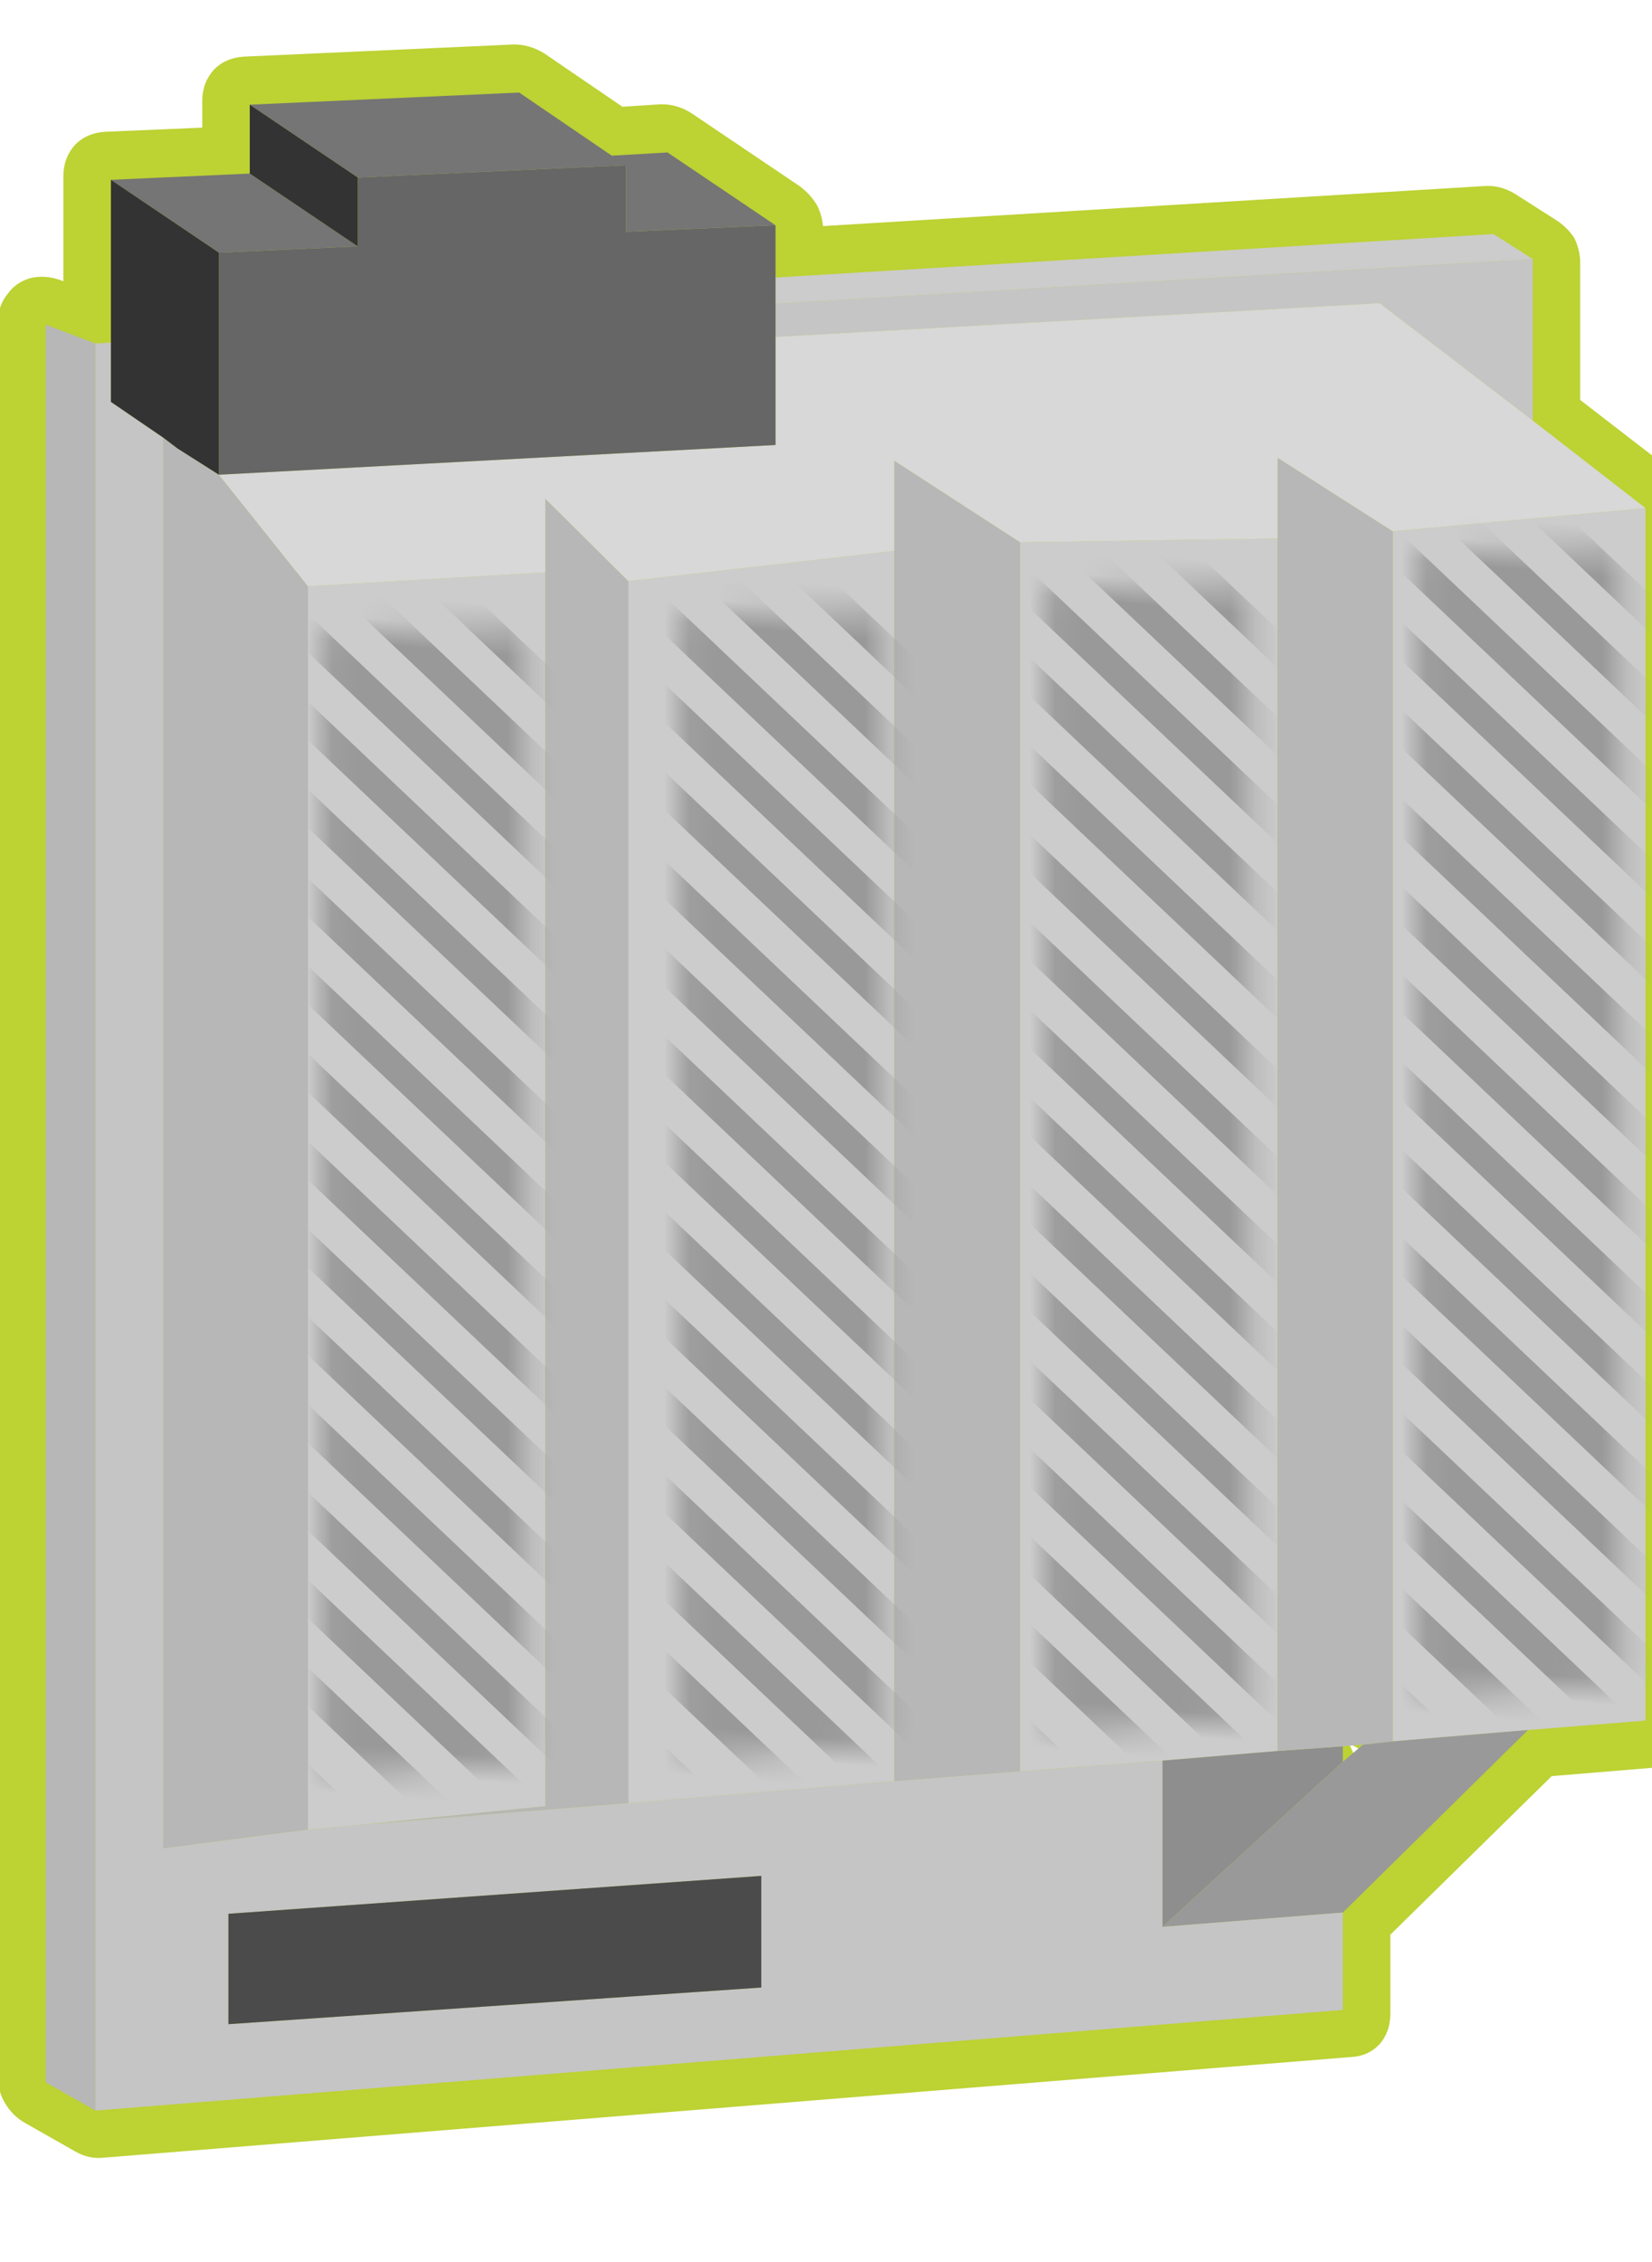 
<svg xmlns="http://www.w3.org/2000/svg" version="1.1" xmlns:xlink="http://www.w3.org/1999/xlink" preserveAspectRatio="none" x="0px" y="0px" width="38px" height="52px" viewBox="0 0 38 52">
<defs>
<g id="Symbol_15_0_Layer1_0_FILL">
<path fill="#BDD233" stroke="none" d="
M 59.05 -0.45
L 47.7 -2
Q 47.033 -2.074 46.4 -1.75
L 43.1 0.2 41.5 -0.05
Q 40.809 -0.129 40.2 0.2
L 35.65 2.85
Q 35.192 3.14 34.9 3.6 34.686 4.013 34.65 4.45
L 6.7 0.2
Q 6.044 0.124 5.45 0.45
L 3.8 1.35
Q 3.314 1.607 3 2.05 2.746 2.551 2.75 3.1
L 2.75 8.85 -1.15 11.5
Q -1.539 11.785 -1.8 12.2 -2.003 12.661 -2 13.15
L -2 64.2
Q -1.998 64.936 -1.55 65.5 -1.062 66.054 -0.35 66.15
L 3.95 66.9 10.75 74.2 10.75 77.55
Q 10.752 78.285 11.2 78.85 11.688 79.404 12.4 79.5
L 64.95 88.55
Q 65.574 88.679 66.15 88.4
L 68.25 87.4
Q 68.781 87.157 69.1 86.65 69.405 86.18 69.4 85.6
L 69.4 11.6
Q 69.396 10.969 69 10.45 68.655 9.934 68.05 9.7 67.451 9.506 66.85 9.65
L 66.65 9.7 66.65 5.25
Q 66.647 4.496 66.15 3.9 65.662 3.368 64.9 3.25
L 60.8 2.7 60.8 1.55
Q 60.797 0.796 60.3 0.2 59.812 -0.332 59.05 -0.45
M 12.5 66.3
L 12.45 66.4 11.8 67.7 11.15 66.9 12.5 66.3 Z"/>
</g>

<g id="Symbol_15_0_Layer0_0_FILL">
<path fill="#CCCCCC" stroke="none" d="
M 42.85 71.6
L 42.85 20.15 31.65 17.85 31.65 69.65 42.85 71.6
M 26.35 17
L 15.5 15.85 15.5 66.9 20.35 67.75 26.35 68.75 26.35 17
M 10.65 15.1
L 0 13.15 0 64.2 4.95 65.05 10.65 66.05 10.65 15.1
M 36.65 7.9
L 36.65 6.8 6.4 2.2 4.75 3.1 36.65 7.9
M 56.35 21.6
L 46.35 20.1 46.35 72.05 53.9 73.5 56.35 73.95 56.35 21.6 Z"/>

<path fill="#8E8E8E" stroke="none" d="
M 12.75 66.45
L 12.75 67.1 20.35 74.75 20.35 67.75 15.5 66.9 12.75 66.45 Z"/>

<path fill="#999999" stroke="none" d="
M 4.95 65.05
L 12.75 73.45 20.35 74.75 12.75 67.1 11.9 66.3 10.65 66.05 4.95 65.05 Z"/>

<path fill="#B7B7B7" stroke="none" d="
M 15.5 15.85
L 15.5 12.45 10.65 15.1 10.65 66.05 11.9 66.3 12.75 66.45 15.5 66.9 15.5 15.85
M 31.65 17.85
L 31.65 14.05 26.35 17 26.35 68.75 31.65 69.65 31.65 17.85
M 46.35 20.1
L 46.35 17 42.85 20.15 42.85 71.6 53.9 73.5 46.35 72.05 46.35 20.1
M 67.4 11.6
L 65.3 12.2 65.3 86.6 67.4 85.6 67.4 11.6
M 62.45 15.9
L 61.85 16.3 60.1 17.25 56.35 21.6 56.35 73.95 62.45 75.3 62.45 15.9 Z"/>

<path fill="#C5C5C5" stroke="none" d="
M 36.65 9.3
L 36.65 7.9 4.75 3.1 4.75 9.9 11.2 5.55 36.65 9.3
M 64.65 12.1
L 64.65 14.6 62.45 15.9 62.45 75.3 56.35 73.95 53.9 73.5 42.85 71.6 31.65 69.65 26.35 68.75 20.35 67.75 20.35 74.75 12.75 73.45 12.75 77.55 65.3 86.6 65.3 12.2 64.65 12.1
M 37.25 78.85
L 37.25 74.15 59.7 77.8 59.7 82.45 37.25 78.85 Z"/>

<path fill="#D8D8D8" stroke="none" d="
M 46.35 17
L 46.35 20.1 56.35 21.6 60.1 17.25 36.65 13.85 36.65 9.3 11.2 5.55 4.75 9.9 0 13.15 10.65 15.1 15.5 12.45 15.5 15.85 26.35 17 31.65 14.05 31.65 17.85 42.85 20.15 46.35 17 Z"/>

<path fill="#757575" stroke="none" d="
M 54.25 7.1
L 60.1 7.9 64.65 5.25 58.8 4.45 54.25 7.1
M 54.25 4.2
L 58.8 1.55 47.45 0 43.55 2.3 41.2 1.95 36.65 4.6 42.95 5.45 42.95 2.65 54.25 4.2 Z"/>

<path fill="#666666" stroke="none" d="
M 54.25 7.1
L 54.25 4.2 42.95 2.65 42.95 5.45 36.65 4.6 36.65 6.8 36.65 7.9 36.65 9.3 36.65 13.85 60.1 17.25 60.1 7.9 54.25 7.1 Z"/>

<path fill="#333333" stroke="none" d="
M 58.8 1.55
L 54.25 4.2 54.25 7.1 58.8 4.45 58.8 1.55
M 61.85 16.3
L 62.45 15.9 64.65 14.6 64.65 12.1 64.65 5.25 60.1 7.9 60.1 17.25 61.85 16.3 Z"/>

<path fill="#4B4B4B" stroke="none" d="
M 37.25 74.15
L 37.25 78.85 59.7 82.45 59.7 77.8 37.25 74.15 Z"/>
</g>

<g id="Mask_Duplicate_Items_Folder_Symbol_11_0_1_MASK_0_FILL">
<path fill="#FFFFFF" stroke="none" d="
M 9.9 7.15
L 1.7 6.35 1.7 51.65 9.9 52.9 9.9 7.15 Z"/>
</g>

<path id="Duplicate_Items_Folder_Symbol_10_0_Layer0_0_1_STROKES" stroke="#999999" stroke-width="1" stroke-linejoin="round" stroke-linecap="round" fill="none" d="
M 9.3 0
L 0 7.95"/>
</defs>

<g transform="matrix( -0.546, -0.05, 0, 0.546, 37.85,4.5) ">
<g transform="matrix( 1, 0, 0, 1, 0,0) ">
<use xlink:href="#Symbol_15_0_Layer1_0_FILL"/>
</g>

<g transform="matrix( 1, 0, 0, 1, 0,0) ">
<use xlink:href="#Symbol_15_0_Layer0_0_FILL"/>
</g>

<g transform="matrix( 1.055, 0, 0, 1.055, -0.8,8.3) ">
<mask id="Mask_Mask_1">
<g transform="matrix( 1, 0, 0, 1, 0,0) ">
<use xlink:href="#Mask_Duplicate_Items_Folder_Symbol_11_0_1_MASK_0_FILL"/>
</g>
</mask>

<g mask="url(#Mask_Mask_1)">
<g transform="matrix( 1.167, 0, 0, 1.167, 0,0) ">
<g transform="matrix( 1, 0, 0, 1, 0,0) ">
<use xlink:href="#Duplicate_Items_Folder_Symbol_10_0_Layer0_0_1_STROKES"/>
</g>
</g>

<g transform="matrix( 1.167, 0, 0, 1.167, 0,3.5) ">
<g transform="matrix( 1, 0, 0, 1, 0,0) ">
<use xlink:href="#Duplicate_Items_Folder_Symbol_10_0_Layer0_0_1_STROKES"/>
</g>
</g>

<g transform="matrix( 1.167, 0, 0, 1.167, 0,7) ">
<g transform="matrix( 1, 0, 0, 1, 0,0) ">
<use xlink:href="#Duplicate_Items_Folder_Symbol_10_0_Layer0_0_1_STROKES"/>
</g>
</g>

<g transform="matrix( 1.167, 0, 0, 1.167, 0,10.5) ">
<g transform="matrix( 1, 0, 0, 1, 0,0) ">
<use xlink:href="#Duplicate_Items_Folder_Symbol_10_0_Layer0_0_1_STROKES"/>
</g>
</g>

<g transform="matrix( 1.167, 0, 0, 1.167, 0,14) ">
<g transform="matrix( 1, 0, 0, 1, 0,0) ">
<use xlink:href="#Duplicate_Items_Folder_Symbol_10_0_Layer0_0_1_STROKES"/>
</g>
</g>

<g transform="matrix( 1.167, 0, 0, 1.167, 0,17.55) ">
<g transform="matrix( 1, 0, 0, 1, 0,0) ">
<use xlink:href="#Duplicate_Items_Folder_Symbol_10_0_Layer0_0_1_STROKES"/>
</g>
</g>

<g transform="matrix( 1.167, 0, 0, 1.167, 0,21.05) ">
<g transform="matrix( 1, 0, 0, 1, 0,0) ">
<use xlink:href="#Duplicate_Items_Folder_Symbol_10_0_Layer0_0_1_STROKES"/>
</g>
</g>

<g transform="matrix( 1.167, 0, 0, 1.167, 0,24.55) ">
<g transform="matrix( 1, 0, 0, 1, 0,0) ">
<use xlink:href="#Duplicate_Items_Folder_Symbol_10_0_Layer0_0_1_STROKES"/>
</g>
</g>

<g transform="matrix( 1.167, 0, 0, 1.167, 0,28.05) ">
<g transform="matrix( 1, 0, 0, 1, 0,0) ">
<use xlink:href="#Duplicate_Items_Folder_Symbol_10_0_Layer0_0_1_STROKES"/>
</g>
</g>

<g transform="matrix( 1.167, 0, 0, 1.167, 0,31.55) ">
<g transform="matrix( 1, 0, 0, 1, 0,0) ">
<use xlink:href="#Duplicate_Items_Folder_Symbol_10_0_Layer0_0_1_STROKES"/>
</g>
</g>

<g transform="matrix( 1.167, 0, 0, 1.167, 0,35.05) ">
<g transform="matrix( 1, 0, 0, 1, 0,0) ">
<use xlink:href="#Duplicate_Items_Folder_Symbol_10_0_Layer0_0_1_STROKES"/>
</g>
</g>

<g transform="matrix( 1.167, 0, 0, 1.167, 0,38.55) ">
<g transform="matrix( 1, 0, 0, 1, 0,0) ">
<use xlink:href="#Duplicate_Items_Folder_Symbol_10_0_Layer0_0_1_STROKES"/>
</g>
</g>

<g transform="matrix( 1.167, 0, 0, 1.167, 0,42.05) ">
<g transform="matrix( 1, 0, 0, 1, 0,0) ">
<use xlink:href="#Duplicate_Items_Folder_Symbol_10_0_Layer0_0_1_STROKES"/>
</g>
</g>

<g transform="matrix( 1.167, 0, 0, 1.167, 0,45.55) ">
<g transform="matrix( 1, 0, 0, 1, 0,0) ">
<use xlink:href="#Duplicate_Items_Folder_Symbol_10_0_Layer0_0_1_STROKES"/>
</g>
</g>

<g transform="matrix( 1.167, 0, 0, 1.167, 0,49.05) ">
<g transform="matrix( 1, 0, 0, 1, 0,0) ">
<use xlink:href="#Duplicate_Items_Folder_Symbol_10_0_Layer0_0_1_STROKES"/>
</g>
</g>

<g transform="matrix( 1.167, 0, 0, 1.167, 0,52.9) ">
<g transform="matrix( 1, 0, 0, 1, 0,0) ">
<use xlink:href="#Duplicate_Items_Folder_Symbol_10_0_Layer0_0_1_STROKES"/>
</g>
</g>
</g>
</g>

<g transform="matrix( 1.055, 0, 0, 1.055, 14.85,11.25) ">
<mask id="Mask_Mask_2">
<g transform="matrix( 1, 0, 0, 1, 0,0) ">
<use xlink:href="#Mask_Duplicate_Items_Folder_Symbol_11_0_1_MASK_0_FILL"/>
</g>
</mask>

<g mask="url(#Mask_Mask_2)">
<g transform="matrix( 1.167, 0, 0, 1.167, 0,0) ">
<g transform="matrix( 1, 0, 0, 1, 0,0) ">
<use xlink:href="#Duplicate_Items_Folder_Symbol_10_0_Layer0_0_1_STROKES"/>
</g>
</g>

<g transform="matrix( 1.167, 0, 0, 1.167, 0,3.5) ">
<g transform="matrix( 1, 0, 0, 1, 0,0) ">
<use xlink:href="#Duplicate_Items_Folder_Symbol_10_0_Layer0_0_1_STROKES"/>
</g>
</g>

<g transform="matrix( 1.167, 0, 0, 1.167, 0,7) ">
<g transform="matrix( 1, 0, 0, 1, 0,0) ">
<use xlink:href="#Duplicate_Items_Folder_Symbol_10_0_Layer0_0_1_STROKES"/>
</g>
</g>

<g transform="matrix( 1.167, 0, 0, 1.167, 0,10.5) ">
<g transform="matrix( 1, 0, 0, 1, 0,0) ">
<use xlink:href="#Duplicate_Items_Folder_Symbol_10_0_Layer0_0_1_STROKES"/>
</g>
</g>

<g transform="matrix( 1.167, 0, 0, 1.167, 0,14) ">
<g transform="matrix( 1, 0, 0, 1, 0,0) ">
<use xlink:href="#Duplicate_Items_Folder_Symbol_10_0_Layer0_0_1_STROKES"/>
</g>
</g>

<g transform="matrix( 1.167, 0, 0, 1.167, 0,17.55) ">
<g transform="matrix( 1, 0, 0, 1, 0,0) ">
<use xlink:href="#Duplicate_Items_Folder_Symbol_10_0_Layer0_0_1_STROKES"/>
</g>
</g>

<g transform="matrix( 1.167, 0, 0, 1.167, 0,21.05) ">
<g transform="matrix( 1, 0, 0, 1, 0,0) ">
<use xlink:href="#Duplicate_Items_Folder_Symbol_10_0_Layer0_0_1_STROKES"/>
</g>
</g>

<g transform="matrix( 1.167, 0, 0, 1.167, 0,24.55) ">
<g transform="matrix( 1, 0, 0, 1, 0,0) ">
<use xlink:href="#Duplicate_Items_Folder_Symbol_10_0_Layer0_0_1_STROKES"/>
</g>
</g>

<g transform="matrix( 1.167, 0, 0, 1.167, 0,28.05) ">
<g transform="matrix( 1, 0, 0, 1, 0,0) ">
<use xlink:href="#Duplicate_Items_Folder_Symbol_10_0_Layer0_0_1_STROKES"/>
</g>
</g>

<g transform="matrix( 1.167, 0, 0, 1.167, 0,31.55) ">
<g transform="matrix( 1, 0, 0, 1, 0,0) ">
<use xlink:href="#Duplicate_Items_Folder_Symbol_10_0_Layer0_0_1_STROKES"/>
</g>
</g>

<g transform="matrix( 1.167, 0, 0, 1.167, 0,35.05) ">
<g transform="matrix( 1, 0, 0, 1, 0,0) ">
<use xlink:href="#Duplicate_Items_Folder_Symbol_10_0_Layer0_0_1_STROKES"/>
</g>
</g>

<g transform="matrix( 1.167, 0, 0, 1.167, 0,38.55) ">
<g transform="matrix( 1, 0, 0, 1, 0,0) ">
<use xlink:href="#Duplicate_Items_Folder_Symbol_10_0_Layer0_0_1_STROKES"/>
</g>
</g>

<g transform="matrix( 1.167, 0, 0, 1.167, 0,42.05) ">
<g transform="matrix( 1, 0, 0, 1, 0,0) ">
<use xlink:href="#Duplicate_Items_Folder_Symbol_10_0_Layer0_0_1_STROKES"/>
</g>
</g>

<g transform="matrix( 1.167, 0, 0, 1.167, 0,45.55) ">
<g transform="matrix( 1, 0, 0, 1, 0,0) ">
<use xlink:href="#Duplicate_Items_Folder_Symbol_10_0_Layer0_0_1_STROKES"/>
</g>
</g>

<g transform="matrix( 1.167, 0, 0, 1.167, 0,49.05) ">
<g transform="matrix( 1, 0, 0, 1, 0,0) ">
<use xlink:href="#Duplicate_Items_Folder_Symbol_10_0_Layer0_0_1_STROKES"/>
</g>
</g>

<g transform="matrix( 1.167, 0, 0, 1.167, 0,52.9) ">
<g transform="matrix( 1, 0, 0, 1, 0,0) ">
<use xlink:href="#Duplicate_Items_Folder_Symbol_10_0_Layer0_0_1_STROKES"/>
</g>
</g>
</g>
</g>

<g transform="matrix( 1.055, 0, 0, 1.055, 30.25,13.75) ">
<mask id="Mask_Mask_3">
<g transform="matrix( 1, 0, 0, 1, 0,0) ">
<use xlink:href="#Mask_Duplicate_Items_Folder_Symbol_11_0_1_MASK_0_FILL"/>
</g>
</mask>

<g mask="url(#Mask_Mask_3)">
<g transform="matrix( 1.167, 0, 0, 1.167, 0,0) ">
<g transform="matrix( 1, 0, 0, 1, 0,0) ">
<use xlink:href="#Duplicate_Items_Folder_Symbol_10_0_Layer0_0_1_STROKES"/>
</g>
</g>

<g transform="matrix( 1.167, 0, 0, 1.167, 0,3.5) ">
<g transform="matrix( 1, 0, 0, 1, 0,0) ">
<use xlink:href="#Duplicate_Items_Folder_Symbol_10_0_Layer0_0_1_STROKES"/>
</g>
</g>

<g transform="matrix( 1.167, 0, 0, 1.167, 0,7) ">
<g transform="matrix( 1, 0, 0, 1, 0,0) ">
<use xlink:href="#Duplicate_Items_Folder_Symbol_10_0_Layer0_0_1_STROKES"/>
</g>
</g>

<g transform="matrix( 1.167, 0, 0, 1.167, 0,10.5) ">
<g transform="matrix( 1, 0, 0, 1, 0,0) ">
<use xlink:href="#Duplicate_Items_Folder_Symbol_10_0_Layer0_0_1_STROKES"/>
</g>
</g>

<g transform="matrix( 1.167, 0, 0, 1.167, 0,14) ">
<g transform="matrix( 1, 0, 0, 1, 0,0) ">
<use xlink:href="#Duplicate_Items_Folder_Symbol_10_0_Layer0_0_1_STROKES"/>
</g>
</g>

<g transform="matrix( 1.167, 0, 0, 1.167, 0,17.55) ">
<g transform="matrix( 1, 0, 0, 1, 0,0) ">
<use xlink:href="#Duplicate_Items_Folder_Symbol_10_0_Layer0_0_1_STROKES"/>
</g>
</g>

<g transform="matrix( 1.167, 0, 0, 1.167, 0,21.05) ">
<g transform="matrix( 1, 0, 0, 1, 0,0) ">
<use xlink:href="#Duplicate_Items_Folder_Symbol_10_0_Layer0_0_1_STROKES"/>
</g>
</g>

<g transform="matrix( 1.167, 0, 0, 1.167, 0,24.55) ">
<g transform="matrix( 1, 0, 0, 1, 0,0) ">
<use xlink:href="#Duplicate_Items_Folder_Symbol_10_0_Layer0_0_1_STROKES"/>
</g>
</g>

<g transform="matrix( 1.167, 0, 0, 1.167, 0,28.05) ">
<g transform="matrix( 1, 0, 0, 1, 0,0) ">
<use xlink:href="#Duplicate_Items_Folder_Symbol_10_0_Layer0_0_1_STROKES"/>
</g>
</g>

<g transform="matrix( 1.167, 0, 0, 1.167, 0,31.55) ">
<g transform="matrix( 1, 0, 0, 1, 0,0) ">
<use xlink:href="#Duplicate_Items_Folder_Symbol_10_0_Layer0_0_1_STROKES"/>
</g>
</g>

<g transform="matrix( 1.167, 0, 0, 1.167, 0,35.05) ">
<g transform="matrix( 1, 0, 0, 1, 0,0) ">
<use xlink:href="#Duplicate_Items_Folder_Symbol_10_0_Layer0_0_1_STROKES"/>
</g>
</g>

<g transform="matrix( 1.167, 0, 0, 1.167, 0,38.55) ">
<g transform="matrix( 1, 0, 0, 1, 0,0) ">
<use xlink:href="#Duplicate_Items_Folder_Symbol_10_0_Layer0_0_1_STROKES"/>
</g>
</g>

<g transform="matrix( 1.167, 0, 0, 1.167, 0,42.05) ">
<g transform="matrix( 1, 0, 0, 1, 0,0) ">
<use xlink:href="#Duplicate_Items_Folder_Symbol_10_0_Layer0_0_1_STROKES"/>
</g>
</g>

<g transform="matrix( 1.167, 0, 0, 1.167, 0,45.55) ">
<g transform="matrix( 1, 0, 0, 1, 0,0) ">
<use xlink:href="#Duplicate_Items_Folder_Symbol_10_0_Layer0_0_1_STROKES"/>
</g>
</g>

<g transform="matrix( 1.167, 0, 0, 1.167, 0,49.05) ">
<g transform="matrix( 1, 0, 0, 1, 0,0) ">
<use xlink:href="#Duplicate_Items_Folder_Symbol_10_0_Layer0_0_1_STROKES"/>
</g>
</g>

<g transform="matrix( 1.167, 0, 0, 1.167, 0,52.9) ">
<g transform="matrix( 1, 0, 0, 1, 0,0) ">
<use xlink:href="#Duplicate_Items_Folder_Symbol_10_0_Layer0_0_1_STROKES"/>
</g>
</g>
</g>
</g>

<g transform="matrix( 1.055, 0, 0, 1.055, 45.3,15.85) ">
<mask id="Mask_Mask_4">
<g transform="matrix( 1, 0, 0, 1, 0,0) ">
<use xlink:href="#Mask_Duplicate_Items_Folder_Symbol_11_0_1_MASK_0_FILL"/>
</g>
</mask>

<g mask="url(#Mask_Mask_4)">
<g transform="matrix( 1.167, 0, 0, 1.167, 0,0) ">
<g transform="matrix( 1, 0, 0, 1, 0,0) ">
<use xlink:href="#Duplicate_Items_Folder_Symbol_10_0_Layer0_0_1_STROKES"/>
</g>
</g>

<g transform="matrix( 1.167, 0, 0, 1.167, 0,3.5) ">
<g transform="matrix( 1, 0, 0, 1, 0,0) ">
<use xlink:href="#Duplicate_Items_Folder_Symbol_10_0_Layer0_0_1_STROKES"/>
</g>
</g>

<g transform="matrix( 1.167, 0, 0, 1.167, 0,7) ">
<g transform="matrix( 1, 0, 0, 1, 0,0) ">
<use xlink:href="#Duplicate_Items_Folder_Symbol_10_0_Layer0_0_1_STROKES"/>
</g>
</g>

<g transform="matrix( 1.167, 0, 0, 1.167, 0,10.5) ">
<g transform="matrix( 1, 0, 0, 1, 0,0) ">
<use xlink:href="#Duplicate_Items_Folder_Symbol_10_0_Layer0_0_1_STROKES"/>
</g>
</g>

<g transform="matrix( 1.167, 0, 0, 1.167, 0,14) ">
<g transform="matrix( 1, 0, 0, 1, 0,0) ">
<use xlink:href="#Duplicate_Items_Folder_Symbol_10_0_Layer0_0_1_STROKES"/>
</g>
</g>

<g transform="matrix( 1.167, 0, 0, 1.167, 0,17.55) ">
<g transform="matrix( 1, 0, 0, 1, 0,0) ">
<use xlink:href="#Duplicate_Items_Folder_Symbol_10_0_Layer0_0_1_STROKES"/>
</g>
</g>

<g transform="matrix( 1.167, 0, 0, 1.167, 0,21.05) ">
<g transform="matrix( 1, 0, 0, 1, 0,0) ">
<use xlink:href="#Duplicate_Items_Folder_Symbol_10_0_Layer0_0_1_STROKES"/>
</g>
</g>

<g transform="matrix( 1.167, 0, 0, 1.167, 0,24.55) ">
<g transform="matrix( 1, 0, 0, 1, 0,0) ">
<use xlink:href="#Duplicate_Items_Folder_Symbol_10_0_Layer0_0_1_STROKES"/>
</g>
</g>

<g transform="matrix( 1.167, 0, 0, 1.167, 0,28.05) ">
<g transform="matrix( 1, 0, 0, 1, 0,0) ">
<use xlink:href="#Duplicate_Items_Folder_Symbol_10_0_Layer0_0_1_STROKES"/>
</g>
</g>

<g transform="matrix( 1.167, 0, 0, 1.167, 0,31.55) ">
<g transform="matrix( 1, 0, 0, 1, 0,0) ">
<use xlink:href="#Duplicate_Items_Folder_Symbol_10_0_Layer0_0_1_STROKES"/>
</g>
</g>

<g transform="matrix( 1.167, 0, 0, 1.167, 0,35.05) ">
<g transform="matrix( 1, 0, 0, 1, 0,0) ">
<use xlink:href="#Duplicate_Items_Folder_Symbol_10_0_Layer0_0_1_STROKES"/>
</g>
</g>

<g transform="matrix( 1.167, 0, 0, 1.167, 0,38.55) ">
<g transform="matrix( 1, 0, 0, 1, 0,0) ">
<use xlink:href="#Duplicate_Items_Folder_Symbol_10_0_Layer0_0_1_STROKES"/>
</g>
</g>

<g transform="matrix( 1.167, 0, 0, 1.167, 0,42.05) ">
<g transform="matrix( 1, 0, 0, 1, 0,0) ">
<use xlink:href="#Duplicate_Items_Folder_Symbol_10_0_Layer0_0_1_STROKES"/>
</g>
</g>

<g transform="matrix( 1.167, 0, 0, 1.167, 0,45.55) ">
<g transform="matrix( 1, 0, 0, 1, 0,0) ">
<use xlink:href="#Duplicate_Items_Folder_Symbol_10_0_Layer0_0_1_STROKES"/>
</g>
</g>

<g transform="matrix( 1.167, 0, 0, 1.167, 0,49.05) ">
<g transform="matrix( 1, 0, 0, 1, 0,0) ">
<use xlink:href="#Duplicate_Items_Folder_Symbol_10_0_Layer0_0_1_STROKES"/>
</g>
</g>

<g transform="matrix( 1.167, 0, 0, 1.167, 0,52.9) ">
<g transform="matrix( 1, 0, 0, 1, 0,0) ">
<use xlink:href="#Duplicate_Items_Folder_Symbol_10_0_Layer0_0_1_STROKES"/>
</g>
</g>
</g>
</g>
</g>
</svg>
